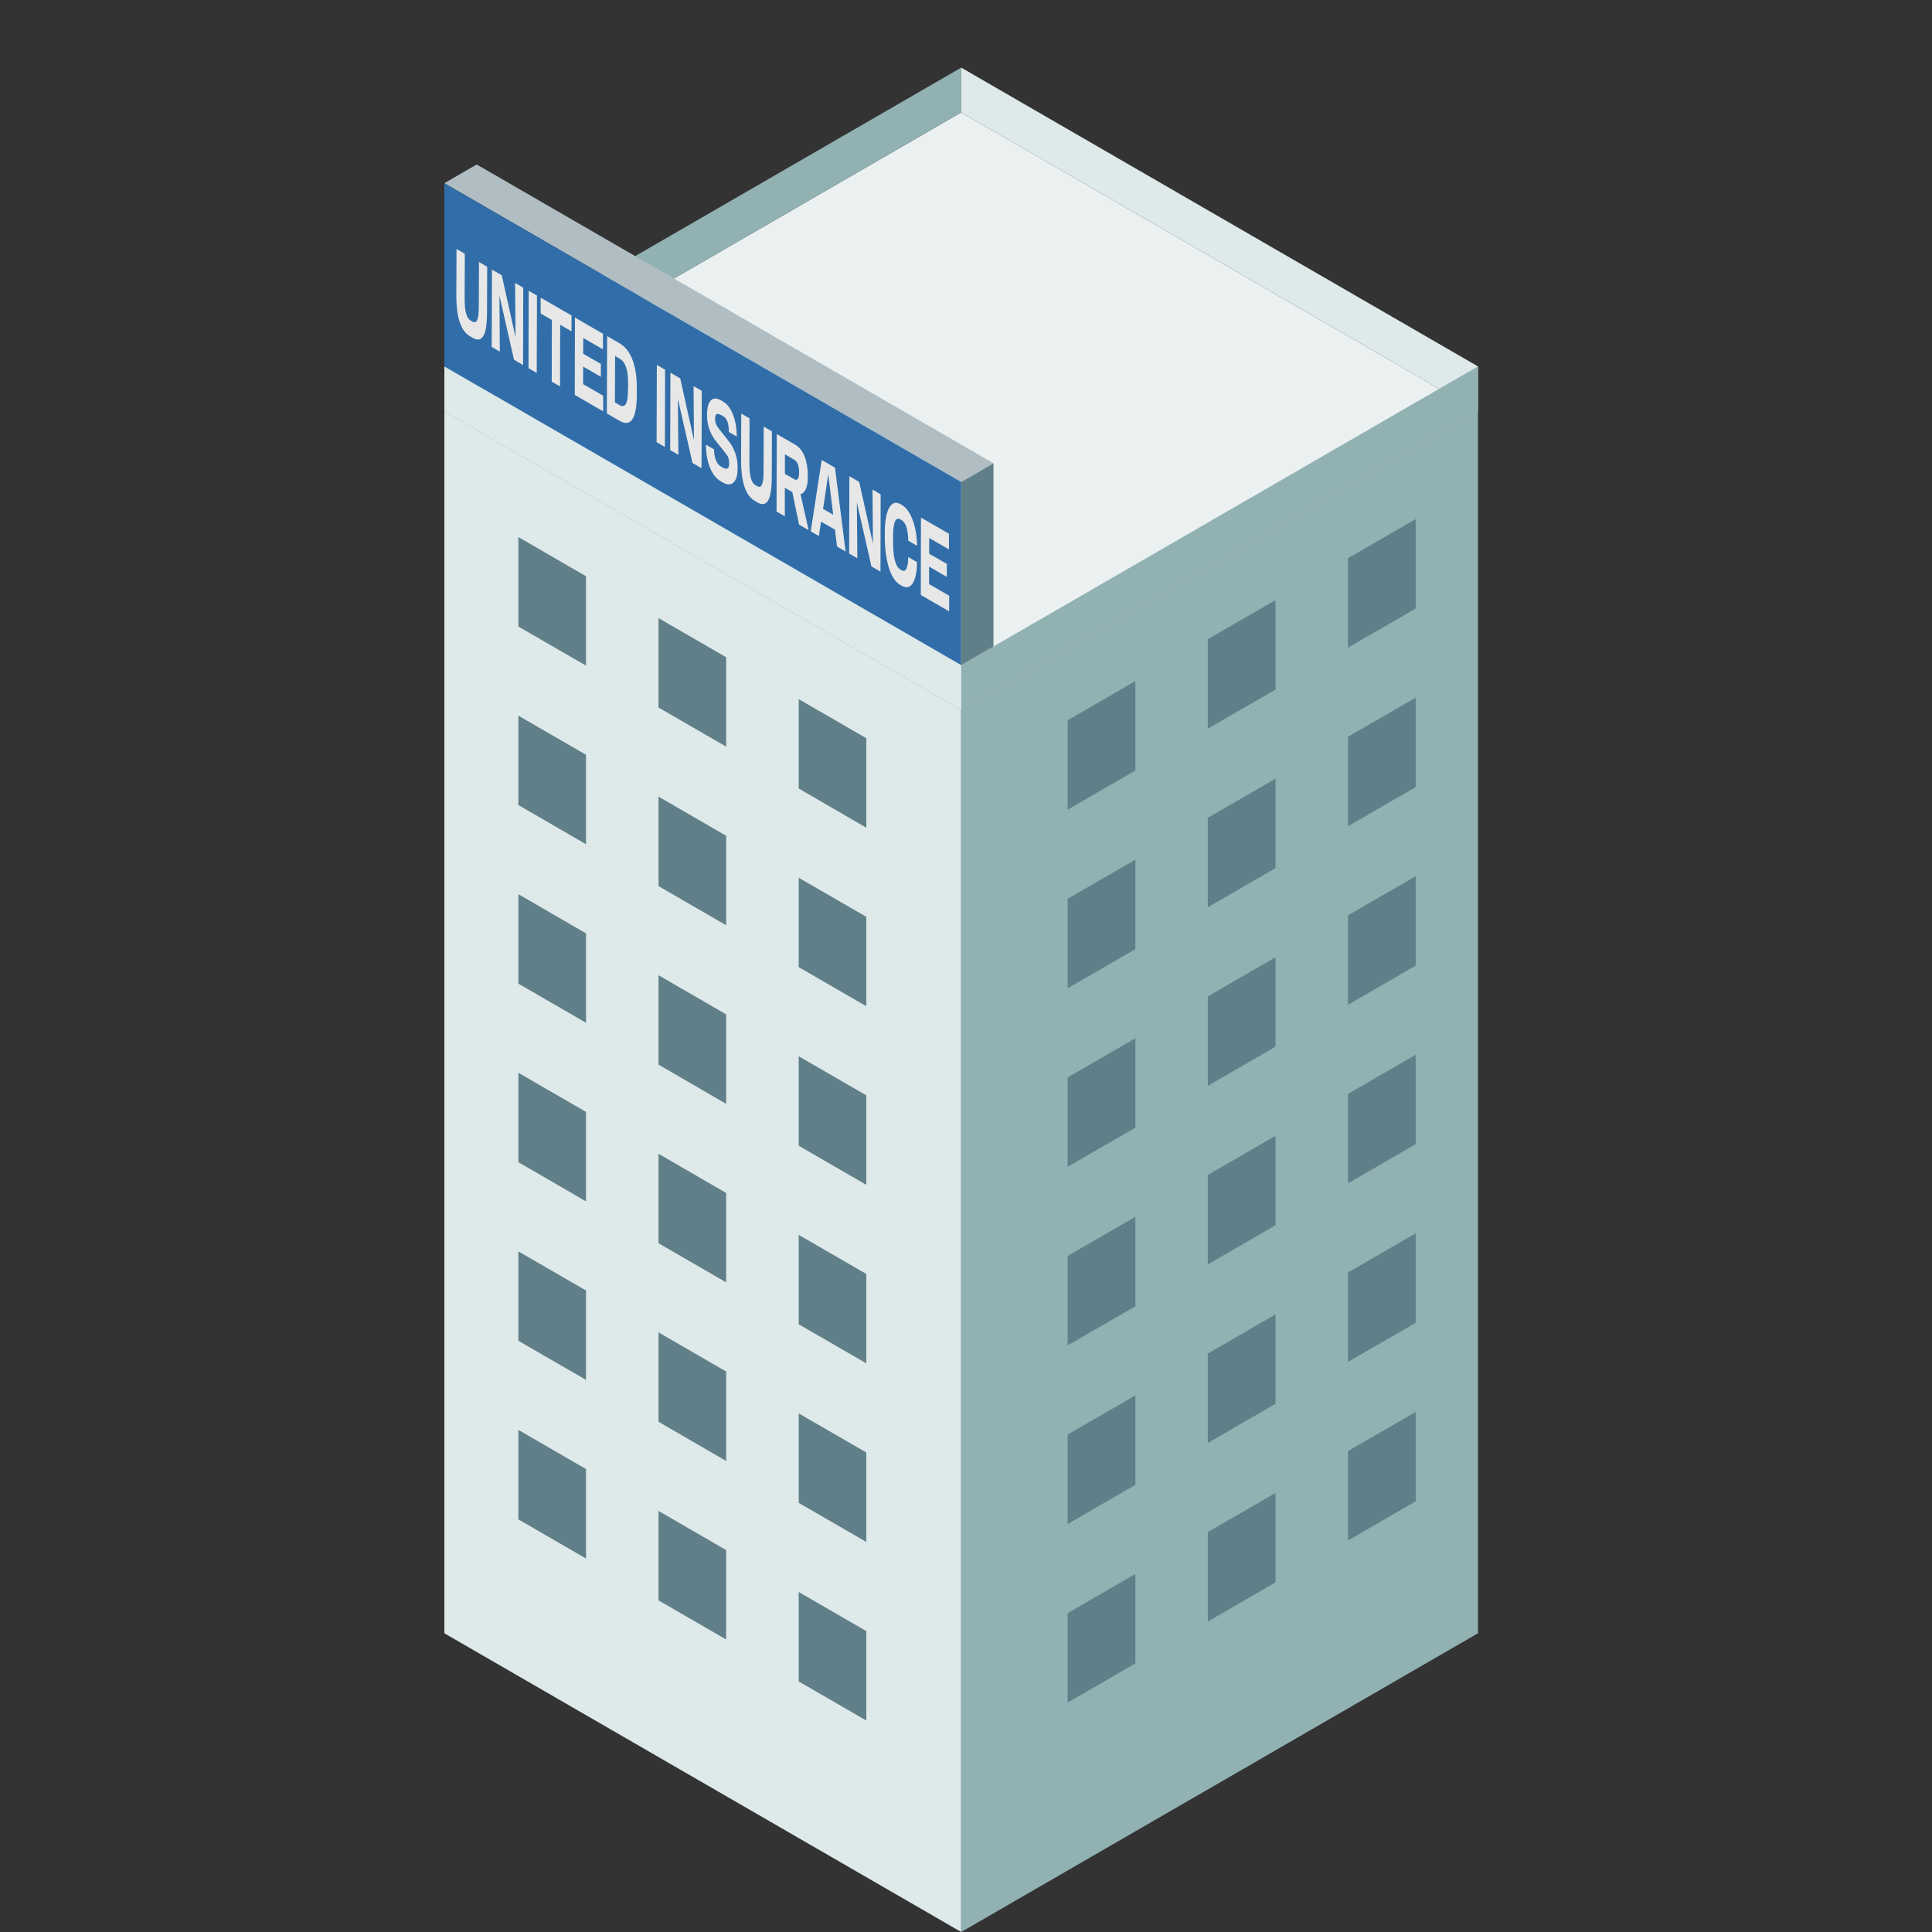 <svg width="200" height="200" viewBox="0 0 200 200" fill="none" xmlns="http://www.w3.org/2000/svg">
<rect x="0" y="0" width="200" height="200" fill="#333333" stroke="none"/>
<g clip-path="url(#clip0_2627_15506)">
<path d="M46 42.571L99.504 73.494L152.999 42.571L99.504 11.64L46 42.571Z" fill="#EBF1F1"/>
<path d="M99.504 73.494L46 42.571V169.077L99.504 200V73.494Z" fill="#DEE9E9"/>
<path d="M99.504 73.494L152.999 42.571V169.077L99.504 200V73.494Z" fill="#91B1B3"/>
<path d="M46 37.931L99.504 7V11.64L46 42.571V37.931Z" fill="#91B1B3"/>
<path d="M152.999 37.931L99.504 7V11.64L152.999 42.571V37.931Z" fill="#DEE9E9"/>
<path d="M99.504 68.854L46 37.931V42.571L99.504 73.494V68.854Z" fill="#DEE9E9"/>
<path d="M99.504 68.854L152.999 37.931V42.571L99.504 73.494V68.854Z" fill="#91B1B3"/>
<path d="M60.665 96.623L53.662 92.565V101.827L60.665 105.876V96.623Z" fill="#617F88"/>
<path d="M75.172 105.007L68.17 100.958V110.212L75.172 114.269V105.007Z" fill="#617F88"/>
<path d="M89.682 113.392L82.68 109.343V118.605L89.682 122.654V113.392Z" fill="#617F88"/>
<path d="M60.665 78.134L53.662 74.085V83.338L60.665 87.396V78.134Z" fill="#617F88"/>
<path d="M75.172 86.518L68.17 82.469V91.731L75.172 95.78V86.518Z" fill="#617F88"/>
<path d="M89.682 94.911L82.68 90.862V100.116L89.682 104.165V94.911Z" fill="#617F88"/>
<path d="M60.665 59.653L53.662 55.596V64.858L60.665 68.906V59.653Z" fill="#617F88"/>
<path d="M75.172 68.037L68.17 63.989V73.242L75.172 77.291V68.037Z" fill="#617F88"/>
<path d="M89.682 76.422L82.68 72.373V81.626L89.682 85.684V76.422Z" fill="#617F88"/>
<path d="M60.665 133.593L53.662 129.544V138.798L60.665 142.846V133.593Z" fill="#617F88"/>
<path d="M75.172 141.978L68.17 137.929V147.182L75.172 151.24V141.978Z" fill="#617F88"/>
<path d="M89.682 150.362L82.68 146.313V155.575L89.682 159.624V150.362Z" fill="#617F88"/>
<path d="M60.665 115.104L53.662 111.055V120.308L60.665 124.366V115.104Z" fill="#617F88"/>
<path d="M75.172 123.497L68.17 119.439V128.701L75.172 132.75V123.497Z" fill="#617F88"/>
<path d="M89.682 131.881L82.68 127.833V137.086L89.682 141.135V131.881Z" fill="#617F88"/>
<path d="M60.665 152.074L53.662 148.025V157.287L60.665 161.336V152.074Z" fill="#617F88"/>
<path d="M75.172 160.467L68.17 156.409V165.671L75.172 169.72V160.467Z" fill="#617F88"/>
<path d="M89.682 168.851L82.68 164.802V174.056L89.682 178.113V168.851Z" fill="#617F88"/>
<path d="M139.541 94.755L146.552 90.706V99.959L139.541 104.017V94.755Z" fill="#617F88"/>
<path d="M125.033 103.148L132.044 99.091V108.353L125.033 112.402V103.148Z" fill="#617F88"/>
<path d="M110.523 111.533L117.535 107.484V116.737L110.523 120.786V111.533Z" fill="#617F88"/>
<path d="M139.541 76.274L146.552 72.217V81.479L139.541 85.528V76.274Z" fill="#617F88"/>
<path d="M125.033 84.659L132.044 80.61V89.863L125.033 93.921V84.659Z" fill="#617F88"/>
<path d="M110.523 93.043L117.535 88.994V98.256L110.523 102.305V93.043Z" fill="#617F88"/>
<path d="M139.541 57.785L146.552 53.736V62.989L139.541 67.047V57.785Z" fill="#617F88"/>
<path d="M125.033 66.169L132.044 62.121V71.383L125.033 75.432V66.169Z" fill="#617F88"/>
<path d="M110.523 74.563L117.535 70.505V79.767L110.523 83.816V74.563Z" fill="#617F88"/>
<path d="M139.541 131.725L146.552 127.676V136.938L139.541 140.987V131.725Z" fill="#617F88"/>
<path d="M125.033 140.118L132.044 136.061V145.323L125.033 149.371V140.118Z" fill="#617F88"/>
<path d="M110.523 148.503L117.535 144.454V153.707L110.523 157.765V148.503Z" fill="#617F88"/>
<path d="M139.541 113.244L146.552 109.187V118.449L139.541 122.498V113.244Z" fill="#617F88"/>
<path d="M125.033 121.629L132.044 117.58V126.833L125.033 130.891V121.629Z" fill="#617F88"/>
<path d="M110.523 130.013L117.535 125.964V135.226L110.523 139.275V130.013Z" fill="#617F88"/>
<path d="M139.541 150.214L146.552 146.166V155.419L139.541 159.468V150.214Z" fill="#617F88"/>
<path d="M125.033 158.599L132.044 154.55V163.803L125.033 167.861V158.599Z" fill="#617F88"/>
<path d="M110.523 166.992L117.535 162.934V172.196L110.523 176.245V166.992Z" fill="#617F88"/>
<path d="M46 18.964L99.504 49.896L102.845 47.958L49.349 17.027L46 18.964Z" fill="#B0BEC3"/>
<path d="M99.504 49.895L46 18.964V37.931L99.504 68.854V49.895Z" fill="#316EA9"/>
<path d="M99.504 49.896L102.845 47.958V66.925L99.504 68.854V49.896Z" fill="#617F88"/>
<path d="M50.434 27.609L50.416 32.371C50.416 34.3 50.078 35.629 48.959 34.986L48.655 34.812C47.553 34.178 47.232 32.458 47.24 30.538L47.258 25.776L48.117 26.271L48.099 30.902C48.099 32.006 48.23 32.892 48.715 33.179L48.915 33.292C49.427 33.587 49.566 32.831 49.566 31.754L49.583 27.123L50.442 27.618L50.434 27.609Z" fill="#E7E7E7"/>
<path d="M54.165 29.782L54.148 37.792L53.211 37.245L51.701 30.607L51.744 36.402L50.902 35.916L50.928 27.905L51.944 28.496L53.367 34.899L53.323 29.286L54.165 29.782Z" fill="#E7E7E7"/>
<path d="M55.587 30.598L55.561 38.609L54.711 38.114L54.728 30.103L55.587 30.598Z" fill="#E7E7E7"/>
<path d="M59.162 32.657V34.3L57.99 33.622L57.973 39.999L57.114 39.504L57.132 33.127L55.969 32.449V30.815L59.162 32.657Z" fill="#E7E7E7"/>
<path d="M62.417 34.552V36.168L60.378 34.986L60.37 36.62L62.201 37.671V39.009L60.37 37.949L60.361 39.765L62.444 40.964L62.435 42.58L59.502 40.886L59.519 32.875L62.417 34.552Z" fill="#E7E7E7"/>
<path d="M64.152 35.551C65.367 36.255 65.922 37.975 65.922 40.104V40.825C65.922 43.023 65.453 44.326 64.135 43.562L62.824 42.806L62.85 34.795L64.16 35.551H64.152ZM65.02 40.251V39.678C65.02 38.296 64.751 37.471 64.152 37.132L63.675 36.854L63.657 41.659L64.135 41.937C64.759 42.293 65.011 41.711 65.011 40.251" fill="#E7E7E7"/>
<path d="M68.847 38.27L68.83 46.273L67.971 45.777L67.997 37.775L68.847 38.27Z" fill="#E7E7E7"/>
<path d="M72.648 40.46L72.622 48.471L71.685 47.923L70.175 41.285L70.227 47.081L69.377 46.594L69.403 38.583L70.418 39.174L71.841 45.586L71.798 39.973L72.648 40.46Z" fill="#E7E7E7"/>
<path d="M74.887 41.589C75.677 42.05 76.275 43.457 76.267 45.186L75.451 44.717C75.451 43.961 75.312 43.344 74.87 43.093L74.627 42.953C74.219 42.719 74.028 42.858 74.028 43.362V43.44C74.028 43.735 74.123 44.014 74.418 44.387L75.408 45.63C76.093 46.498 76.353 47.428 76.353 48.323V48.523C76.353 49.896 75.737 50.478 74.844 49.956L74.601 49.818C73.629 49.261 73.073 47.724 73.082 46.038L73.924 46.525C73.924 47.22 74.097 47.984 74.635 48.297L74.835 48.41C75.338 48.705 75.477 48.392 75.477 48.028V47.906C75.477 47.437 75.347 47.211 75.078 46.872L74.141 45.699C73.533 44.943 73.195 44.039 73.195 43.032V42.901C73.195 41.615 73.672 40.886 74.653 41.45L74.896 41.589H74.887Z" fill="#E7E7E7"/>
<path d="M79.91 44.648L79.893 49.409C79.893 51.338 79.554 52.667 78.435 52.024L78.131 51.851C77.029 51.216 76.708 49.496 76.717 47.576L76.734 42.815L77.593 43.31L77.576 47.941C77.576 49.044 77.706 49.93 78.192 50.217L78.392 50.33C78.904 50.626 79.043 49.87 79.043 48.792L79.06 44.161L79.919 44.656L79.91 44.648Z" fill="#E7E7E7"/>
<path d="M82.868 51.156L83.71 54.883L82.721 54.31L82.018 50.938L81.246 50.487V53.449L80.387 52.954L80.413 44.935L82.339 46.047C83.207 46.551 83.623 47.767 83.623 49.288V49.47C83.623 50.382 83.354 51.017 82.877 51.147L82.868 51.156ZM82.721 48.983V48.792C82.721 48.21 82.53 47.767 82.218 47.585L81.254 47.029V49.053L82.218 49.609C82.573 49.818 82.721 49.47 82.721 48.983Z" fill="#E7E7E7"/>
<path d="M86.436 48.41L87.537 57.09L86.652 56.577L86.436 54.831L84.995 53.997L84.769 55.491L83.928 55.005L85.064 47.619L86.427 48.41H86.436ZM85.195 52.676L86.253 53.284L85.741 49.105L85.203 52.676" fill="#E7E7E7"/>
<path d="M91.165 51.173L91.148 59.175L90.21 58.636L88.701 51.998L88.753 57.794L87.902 57.307L87.928 49.296L88.944 49.887L90.367 56.291L90.323 50.678L91.165 51.173Z" fill="#E7E7E7"/>
<path d="M93.359 52.276C94.409 52.885 94.93 54.84 94.93 56.499L94.019 55.969C94.019 55.144 93.845 54.145 93.368 53.866L93.194 53.762C92.726 53.493 92.448 54.058 92.448 55.526V56.108C92.448 57.472 92.648 58.628 93.186 58.941L93.359 59.045C93.776 59.288 94.019 58.697 94.019 57.663L94.93 58.193C94.93 59.74 94.478 61.295 93.342 60.635L93.177 60.539C92.11 59.922 91.598 57.828 91.598 55.621V55.039C91.598 52.98 92.188 51.599 93.194 52.181L93.359 52.276Z" fill="#E7E7E7"/>
<path d="M98.236 55.257V56.873L96.188 55.691V57.324L98.019 58.376L98.01 59.714L96.179 58.654V60.47L98.262 61.669L98.253 63.285L95.32 61.59L95.338 53.58L98.236 55.257Z" fill="#E7E7E7"/>
</g>
<defs>
<clipPath id="clip0_2627_15506">
<rect width="107" height="193" fill="white" transform="translate(46 7)"/>
</clipPath>
</defs>
</svg>
